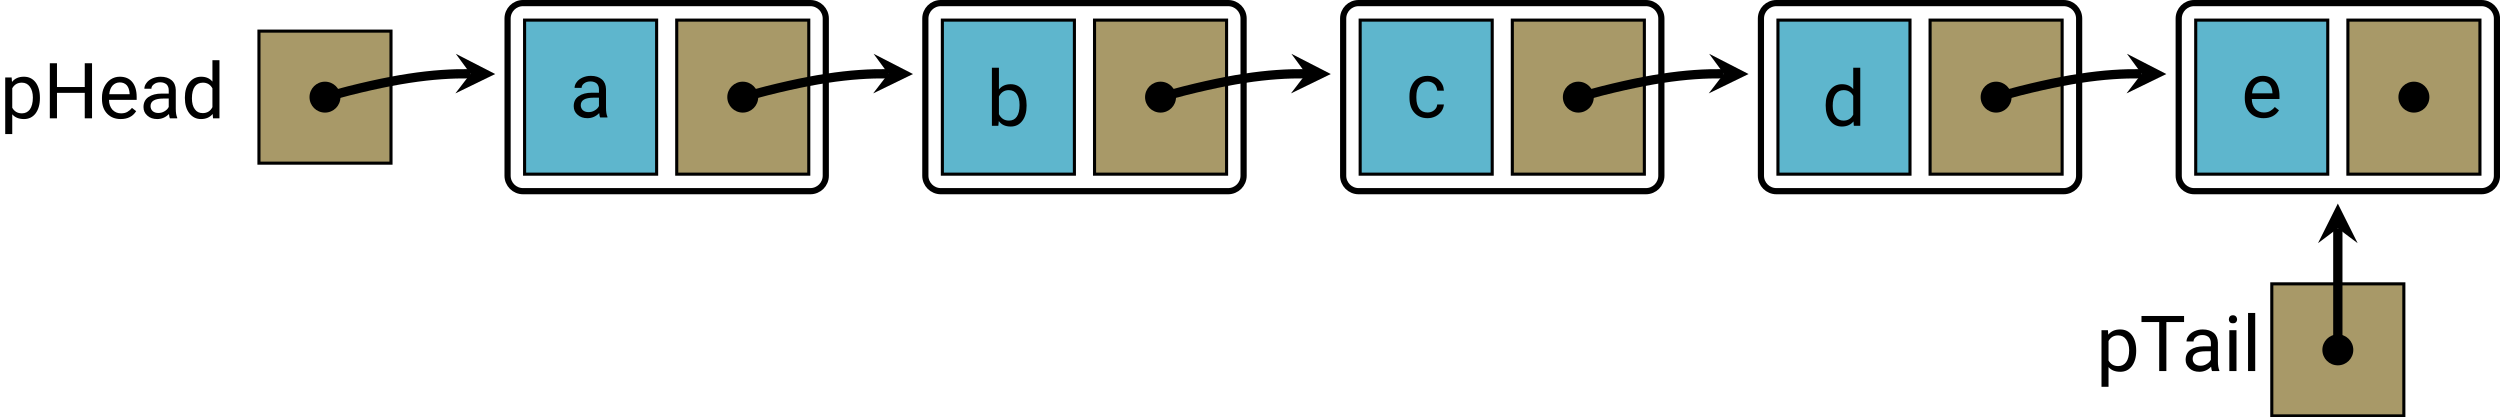 <?xml version="1.0" encoding="UTF-8"?>
<svg xmlns="http://www.w3.org/2000/svg" xmlns:xlink="http://www.w3.org/1999/xlink" width="483.027" height="80.652" viewBox="0 0 322.018 53.768">
<defs>
<g>
<g id="glyph-0-0">
<path d="M 5.141 -2.578 L 5.141 -2.656 C 5.141 -3.516 4.938 -4.172 4.578 -4.641 C 4.203 -5.125 3.703 -5.359 3.078 -5.359 C 2.422 -5.359 1.906 -5.141 1.547 -4.688 L 1.5 -5.266 L 0.672 -5.266 L 0.672 2.031 L 1.578 2.031 L 1.578 -0.516 C 1.938 -0.094 2.453 0.094 3.094 0.094 C 3.703 0.094 4.203 -0.141 4.578 -0.625 C 4.938 -1.109 5.141 -1.766 5.141 -2.578 Z M 4.234 -2.688 C 4.234 -2 4.094 -1.484 3.844 -1.141 C 3.594 -0.812 3.25 -0.641 2.828 -0.641 C 2.266 -0.641 1.859 -0.875 1.578 -1.359 L 1.578 -3.875 C 1.859 -4.359 2.266 -4.594 2.812 -4.594 C 3.25 -4.594 3.594 -4.422 3.844 -4.078 C 4.094 -3.734 4.234 -3.266 4.234 -2.688 Z M 4.234 -2.688 "/>
</g>
<g id="glyph-0-1">
<path d="M 6.266 0 L 6.266 -7.094 L 5.328 -7.094 L 5.328 -4.031 L 1.75 -4.031 L 1.75 -7.094 L 0.828 -7.094 L 0.828 0 L 1.75 0 L 1.75 -3.281 L 5.328 -3.281 L 5.328 0 Z M 6.266 0 "/>
</g>
<g id="glyph-0-2">
<path d="M 2.875 0.094 C 3.75 0.094 4.422 -0.234 4.859 -0.922 L 4.312 -1.344 C 4.141 -1.125 3.938 -0.953 3.719 -0.828 C 3.5 -0.703 3.234 -0.641 2.906 -0.641 C 2.469 -0.641 2.094 -0.797 1.797 -1.109 C 1.516 -1.438 1.359 -1.859 1.359 -2.375 L 4.922 -2.375 L 4.922 -2.75 C 4.922 -3.594 4.719 -4.234 4.344 -4.688 C 3.969 -5.141 3.422 -5.359 2.75 -5.359 C 2.328 -5.359 1.938 -5.25 1.578 -5.016 C 1.219 -4.781 0.953 -4.453 0.75 -4.047 C 0.547 -3.641 0.453 -3.172 0.453 -2.656 L 0.453 -2.5 C 0.453 -1.688 0.672 -1.062 1.125 -0.594 C 1.578 -0.125 2.156 0.094 2.875 0.094 Z M 2.75 -4.625 C 3.125 -4.625 3.422 -4.5 3.656 -4.25 C 3.875 -3.984 3.984 -3.641 4.016 -3.188 L 4.016 -3.109 L 1.391 -3.109 C 1.438 -3.594 1.578 -3.953 1.828 -4.234 C 2.078 -4.484 2.375 -4.625 2.75 -4.625 Z M 2.75 -4.625 "/>
</g>
<g id="glyph-0-3">
<path d="M 3.938 0 L 4.875 0 L 4.875 -0.078 C 4.75 -0.359 4.688 -0.75 4.688 -1.234 L 4.688 -3.656 C 4.672 -4.188 4.5 -4.609 4.156 -4.906 C 3.812 -5.203 3.328 -5.359 2.734 -5.359 C 2.344 -5.359 2 -5.281 1.672 -5.141 C 1.359 -5 1.094 -4.812 0.922 -4.562 C 0.734 -4.328 0.641 -4.062 0.641 -3.812 L 1.547 -3.812 C 1.547 -4.031 1.656 -4.234 1.875 -4.391 C 2.094 -4.562 2.359 -4.641 2.688 -4.641 C 3.047 -4.641 3.312 -4.531 3.516 -4.359 C 3.688 -4.172 3.781 -3.922 3.781 -3.609 L 3.781 -3.188 L 2.906 -3.188 C 2.156 -3.188 1.578 -3.031 1.156 -2.734 C 0.734 -2.438 0.531 -2 0.531 -1.453 C 0.531 -1 0.688 -0.641 1.031 -0.344 C 1.359 -0.047 1.781 0.094 2.297 0.094 C 2.875 0.094 3.391 -0.125 3.812 -0.562 C 3.844 -0.297 3.875 -0.094 3.938 0 Z M 2.438 -0.688 C 2.141 -0.688 1.906 -0.766 1.719 -0.922 C 1.531 -1.094 1.438 -1.312 1.438 -1.578 C 1.438 -2.219 1.984 -2.547 3.094 -2.547 L 3.781 -2.547 L 3.781 -1.469 C 3.672 -1.234 3.484 -1.047 3.234 -0.906 C 2.984 -0.75 2.719 -0.688 2.438 -0.688 Z M 2.438 -0.688 "/>
</g>
<g id="glyph-0-4">
<path d="M 0.453 -2.688 L 0.453 -2.609 C 0.453 -1.797 0.641 -1.141 1.031 -0.641 C 1.422 -0.156 1.906 0.094 2.531 0.094 C 3.172 0.094 3.672 -0.125 4.031 -0.562 L 4.078 0 L 4.906 0 L 4.906 -7.484 L 4 -7.484 L 4 -4.734 C 3.656 -5.156 3.156 -5.359 2.547 -5.359 C 1.922 -5.359 1.422 -5.109 1.031 -4.625 C 0.641 -4.141 0.453 -3.484 0.453 -2.688 Z M 1.359 -2.578 C 1.359 -3.234 1.484 -3.75 1.734 -4.094 C 1.969 -4.422 2.328 -4.594 2.766 -4.594 C 3.312 -4.594 3.734 -4.359 4 -3.859 L 4 -1.438 C 3.734 -0.922 3.312 -0.672 2.75 -0.672 C 2.312 -0.672 1.969 -0.828 1.734 -1.172 C 1.484 -1.5 1.359 -1.969 1.359 -2.578 Z M 1.359 -2.578 "/>
</g>
<g id="glyph-0-5">
<path d="M 5.141 -2.578 L 5.141 -2.656 C 5.141 -3.484 4.953 -4.156 4.594 -4.641 C 4.234 -5.109 3.734 -5.359 3.094 -5.359 C 2.453 -5.359 1.938 -5.141 1.578 -4.688 L 1.578 -7.484 L 0.672 -7.484 L 0.672 0 L 1.5 0 L 1.562 -0.609 C 1.906 -0.125 2.438 0.094 3.094 0.094 C 3.719 0.094 4.203 -0.141 4.578 -0.625 C 4.953 -1.109 5.141 -1.766 5.141 -2.578 Z M 4.234 -2.688 C 4.234 -2 4.109 -1.5 3.875 -1.172 C 3.641 -0.828 3.297 -0.672 2.875 -0.672 C 2.297 -0.672 1.859 -0.938 1.578 -1.5 L 1.578 -3.766 C 1.844 -4.312 2.266 -4.594 2.859 -4.594 C 3.297 -4.594 3.641 -4.422 3.875 -4.094 C 4.109 -3.766 4.234 -3.297 4.234 -2.688 Z M 4.234 -2.688 "/>
</g>
<g id="glyph-0-6">
<path d="M 2.797 -0.641 C 2.328 -0.641 1.969 -0.797 1.719 -1.125 C 1.469 -1.453 1.344 -1.922 1.344 -2.531 L 1.344 -2.703 C 1.344 -3.312 1.469 -3.797 1.719 -4.125 C 1.969 -4.453 2.328 -4.625 2.797 -4.625 C 3.125 -4.625 3.406 -4.516 3.656 -4.297 C 3.875 -4.078 4 -3.797 4.031 -3.453 L 4.891 -3.453 C 4.859 -4.016 4.641 -4.469 4.25 -4.828 C 3.875 -5.188 3.375 -5.359 2.797 -5.359 C 2.312 -5.359 1.891 -5.25 1.547 -5.031 C 1.188 -4.812 0.922 -4.5 0.734 -4.094 C 0.531 -3.703 0.453 -3.234 0.453 -2.734 L 0.453 -2.578 C 0.453 -1.75 0.656 -1.094 1.078 -0.625 C 1.5 -0.141 2.078 0.094 2.797 0.094 C 3.156 0.094 3.484 0.016 3.812 -0.141 C 4.125 -0.297 4.375 -0.516 4.578 -0.797 C 4.766 -1.078 4.859 -1.359 4.891 -1.672 L 4.031 -1.672 C 4 -1.359 3.875 -1.125 3.625 -0.922 C 3.391 -0.734 3.109 -0.641 2.797 -0.641 Z M 2.797 -0.641 "/>
</g>
<g id="glyph-0-7">
<path d="M 5.719 -6.312 L 5.719 -7.094 L 0.234 -7.094 L 0.234 -6.312 L 2.516 -6.312 L 2.516 0 L 3.438 0 L 3.438 -6.312 Z M 5.719 -6.312 "/>
</g>
<g id="glyph-0-8">
<path d="M 1.672 0 L 1.672 -5.266 L 0.75 -5.266 L 0.75 0 Z M 0.688 -6.656 C 0.688 -6.516 0.734 -6.391 0.812 -6.297 C 0.906 -6.188 1.031 -6.156 1.219 -6.156 C 1.391 -6.156 1.516 -6.188 1.609 -6.297 C 1.703 -6.391 1.75 -6.516 1.75 -6.656 C 1.75 -6.797 1.703 -6.922 1.609 -7.031 C 1.516 -7.125 1.391 -7.188 1.219 -7.188 C 1.031 -7.188 0.906 -7.125 0.812 -7.031 C 0.734 -6.922 0.688 -6.797 0.688 -6.656 Z M 0.688 -6.656 "/>
</g>
<g id="glyph-0-9">
<path d="M 1.672 0 L 1.672 -7.484 L 0.75 -7.484 L 0.75 0 Z M 1.672 0 "/>
</g>
</g>
<clipPath id="clip-0">
<path clip-rule="nonzero" d="M 269 0 L 322.02 0 L 322.02 36 L 269 36 Z M 269 0 "/>
</clipPath>
<clipPath id="clip-1">
<path clip-rule="nonzero" d="M 292 36 L 310 36 L 310 53.77 L 292 53.77 Z M 292 36 "/>
</clipPath>
</defs>
<path fill-rule="nonzero" fill="rgb(65.88%, 59.999%, 40.784%)" fill-opacity="1" stroke-width="0.399" stroke-linecap="butt" stroke-linejoin="miter" stroke="rgb(0%, 0%, 0%)" stroke-opacity="1" stroke-miterlimit="10" d="M -8.504 -8.504 L 8.504 -8.504 L 8.504 8.504 L -8.504 8.504 Z M -8.504 -8.504 " transform="matrix(1, 0, 0, -1, 41.859, 12.512)"/>
<g fill="rgb(0%, 0%, 0%)" fill-opacity="1">
<use xlink:href="#glyph-0-0" x="0" y="15.241"/>
<use xlink:href="#glyph-0-1" x="5.589" y="15.241"/>
<use xlink:href="#glyph-0-2" x="12.682" y="15.241"/>
<use xlink:href="#glyph-0-3" x="17.953" y="15.241"/>
<use xlink:href="#glyph-0-4" x="23.362" y="15.241"/>
</g>
<path fill-rule="nonzero" fill="rgb(0%, 0%, 0%)" fill-opacity="1" d="M 43.852 12.512 C 43.852 11.41 42.961 10.52 41.859 10.52 C 40.758 10.52 39.867 11.41 39.867 12.512 C 39.867 13.613 40.758 14.504 41.859 14.504 C 42.961 14.504 43.852 13.613 43.852 12.512 Z M 43.852 12.512 "/>
<path fill-rule="nonzero" fill="rgb(36.864%, 71.373%, 80.391%)" fill-opacity="1" stroke-width="0.399" stroke-linecap="butt" stroke-linejoin="miter" stroke="rgb(0%, 0%, 0%)" stroke-opacity="1" stroke-miterlimit="10" d="M 25.711 -9.922 L 42.719 -9.922 L 42.719 9.922 L 25.711 9.922 Z M 25.711 -9.922 " transform="matrix(1, 0, 0, -1, 41.859, 12.512)"/>
<g fill="rgb(0%, 0%, 0%)" fill-opacity="1">
<use xlink:href="#glyph-0-3" x="73.369" y="15.129"/>
</g>
<path fill-rule="nonzero" fill="rgb(65.88%, 59.999%, 40.784%)" fill-opacity="1" stroke-width="0.399" stroke-linecap="butt" stroke-linejoin="miter" stroke="rgb(0%, 0%, 0%)" stroke-opacity="1" stroke-miterlimit="10" d="M 45.309 -9.922 L 62.317 -9.922 L 62.317 9.922 L 45.309 9.922 Z M 45.309 -9.922 " transform="matrix(1, 0, 0, -1, 41.859, 12.512)"/>
<path fill="none" stroke-width="0.797" stroke-linecap="butt" stroke-linejoin="miter" stroke="rgb(0%, 0%, 0%)" stroke-opacity="1" stroke-miterlimit="10" d="M 62.516 12.114 L 25.512 12.114 C 24.411 12.114 23.52 11.223 23.52 10.121 L 23.52 -10.121 C 23.52 -11.222 24.411 -12.113 25.512 -12.113 L 62.516 -12.113 C 63.618 -12.113 64.508 -11.222 64.508 -10.121 L 64.508 10.121 C 64.508 11.223 63.618 12.114 62.516 12.114 Z M 62.516 12.114 " transform="matrix(1, 0, 0, -1, 41.859, 12.512)"/>
<path fill="none" stroke-width="1.196" stroke-linecap="butt" stroke-linejoin="miter" stroke="rgb(0%, 0%, 0%)" stroke-opacity="1" stroke-miterlimit="10" d="M 0 0 C 8.719 2.399 13.879 3.063 18.739 3.012 " transform="matrix(1, 0, 0, -1, 41.859, 12.512)"/>
<path fill-rule="nonzero" fill="rgb(0%, 0%, 0%)" fill-opacity="1" d="M 63.785 9.535 L 58.711 6.93 L 60.598 9.5 L 58.656 12.031 "/>
<path fill-rule="nonzero" fill="rgb(0%, 0%, 0%)" fill-opacity="1" d="M 97.664 12.512 C 97.664 11.41 96.773 10.52 95.672 10.52 C 94.574 10.52 93.68 11.41 93.68 12.512 C 93.68 13.613 94.574 14.504 95.672 14.504 C 96.773 14.504 97.664 13.613 97.664 12.512 Z M 97.664 12.512 "/>
<path fill-rule="nonzero" fill="rgb(36.864%, 71.373%, 80.391%)" fill-opacity="1" stroke-width="0.399" stroke-linecap="butt" stroke-linejoin="miter" stroke="rgb(0%, 0%, 0%)" stroke-opacity="1" stroke-miterlimit="10" d="M 79.524 -9.922 L 96.532 -9.922 L 96.532 9.922 L 79.524 9.922 Z M 79.524 -9.922 " transform="matrix(1, 0, 0, -1, 41.859, 12.512)"/>
<g fill="rgb(0%, 0%, 0%)" fill-opacity="1">
<use xlink:href="#glyph-0-5" x="127.092" y="16.205"/>
</g>
<path fill-rule="nonzero" fill="rgb(65.88%, 59.999%, 40.784%)" fill-opacity="1" stroke-width="0.399" stroke-linecap="butt" stroke-linejoin="miter" stroke="rgb(0%, 0%, 0%)" stroke-opacity="1" stroke-miterlimit="10" d="M 99.125 -9.922 L 116.133 -9.922 L 116.133 9.922 L 99.125 9.922 Z M 99.125 -9.922 " transform="matrix(1, 0, 0, -1, 41.859, 12.512)"/>
<path fill="none" stroke-width="0.797" stroke-linecap="butt" stroke-linejoin="miter" stroke="rgb(0%, 0%, 0%)" stroke-opacity="1" stroke-miterlimit="10" d="M 116.332 12.114 L 79.325 12.114 C 78.227 12.114 77.332 11.223 77.332 10.121 L 77.332 -10.121 C 77.332 -11.222 78.227 -12.113 79.325 -12.113 L 116.332 -12.113 C 117.43 -12.113 118.325 -11.222 118.325 -10.121 L 118.325 10.121 C 118.325 11.223 117.43 12.114 116.332 12.114 Z M 116.332 12.114 " transform="matrix(1, 0, 0, -1, 41.859, 12.512)"/>
<path fill="none" stroke-width="1.196" stroke-linecap="butt" stroke-linejoin="miter" stroke="rgb(0%, 0%, 0%)" stroke-opacity="1" stroke-miterlimit="10" d="M 53.813 0 C 62.536 2.399 67.692 3.063 72.551 3.012 " transform="matrix(1, 0, 0, -1, 41.859, 12.512)"/>
<path fill-rule="nonzero" fill="rgb(0%, 0%, 0%)" fill-opacity="1" d="M 117.598 9.535 L 112.527 6.93 L 114.41 9.5 L 112.469 12.031 "/>
<path fill-rule="nonzero" fill="rgb(0%, 0%, 0%)" fill-opacity="1" d="M 151.48 12.512 C 151.48 11.41 150.586 10.52 149.488 10.52 C 148.387 10.52 147.492 11.41 147.492 12.512 C 147.492 13.613 148.387 14.504 149.488 14.504 C 150.586 14.504 151.48 13.613 151.48 12.512 Z M 151.48 12.512 "/>
<path fill-rule="nonzero" fill="rgb(36.864%, 71.373%, 80.391%)" fill-opacity="1" stroke-width="0.399" stroke-linecap="butt" stroke-linejoin="miter" stroke="rgb(0%, 0%, 0%)" stroke-opacity="1" stroke-miterlimit="10" d="M 133.34 -9.922 L 150.348 -9.922 L 150.348 9.922 L 133.34 9.922 Z M 133.34 -9.922 " transform="matrix(1, 0, 0, -1, 41.859, 12.512)"/>
<g fill="rgb(0%, 0%, 0%)" fill-opacity="1">
<use xlink:href="#glyph-0-6" x="181.095" y="15.129"/>
</g>
<path fill-rule="nonzero" fill="rgb(65.88%, 59.999%, 40.784%)" fill-opacity="1" stroke-width="0.399" stroke-linecap="butt" stroke-linejoin="miter" stroke="rgb(0%, 0%, 0%)" stroke-opacity="1" stroke-miterlimit="10" d="M 152.938 -9.922 L 169.946 -9.922 L 169.946 9.922 L 152.938 9.922 Z M 152.938 -9.922 " transform="matrix(1, 0, 0, -1, 41.859, 12.512)"/>
<path fill="none" stroke-width="0.797" stroke-linecap="butt" stroke-linejoin="miter" stroke="rgb(0%, 0%, 0%)" stroke-opacity="1" stroke-miterlimit="10" d="M 170.145 12.114 L 133.141 12.114 C 132.039 12.114 131.149 11.223 131.149 10.121 L 131.149 -10.121 C 131.149 -11.222 132.039 -12.113 133.141 -12.113 L 170.145 -12.113 C 171.246 -12.113 172.137 -11.222 172.137 -10.121 L 172.137 10.121 C 172.137 11.223 171.246 12.114 170.145 12.114 Z M 170.145 12.114 " transform="matrix(1, 0, 0, -1, 41.859, 12.512)"/>
<path fill="none" stroke-width="1.196" stroke-linecap="butt" stroke-linejoin="miter" stroke="rgb(0%, 0%, 0%)" stroke-opacity="1" stroke-miterlimit="10" d="M 107.629 0 C 116.348 2.399 121.504 3.063 126.364 3.012 " transform="matrix(1, 0, 0, -1, 41.859, 12.512)"/>
<path fill-rule="nonzero" fill="rgb(0%, 0%, 0%)" fill-opacity="1" d="M 171.414 9.535 L 166.34 6.93 L 168.223 9.5 L 166.285 12.031 "/>
<path fill-rule="nonzero" fill="rgb(0%, 0%, 0%)" fill-opacity="1" d="M 205.293 12.512 C 205.293 11.41 204.402 10.52 203.301 10.52 C 202.199 10.52 201.309 11.41 201.309 12.512 C 201.309 13.613 202.199 14.504 203.301 14.504 C 204.402 14.504 205.293 13.613 205.293 12.512 Z M 205.293 12.512 "/>
<path fill-rule="nonzero" fill="rgb(36.864%, 71.373%, 80.391%)" fill-opacity="1" stroke-width="0.399" stroke-linecap="butt" stroke-linejoin="miter" stroke="rgb(0%, 0%, 0%)" stroke-opacity="1" stroke-miterlimit="10" d="M 187.153 -9.922 L 204.161 -9.922 L 204.161 9.922 L 187.153 9.922 Z M 187.153 -9.922 " transform="matrix(1, 0, 0, -1, 41.859, 12.512)"/>
<g fill="rgb(0%, 0%, 0%)" fill-opacity="1">
<use xlink:href="#glyph-0-4" x="234.709" y="16.205"/>
</g>
<path fill-rule="nonzero" fill="rgb(65.88%, 59.999%, 40.784%)" fill-opacity="1" stroke-width="0.399" stroke-linecap="butt" stroke-linejoin="miter" stroke="rgb(0%, 0%, 0%)" stroke-opacity="1" stroke-miterlimit="10" d="M 206.75 -9.922 L 223.758 -9.922 L 223.758 9.922 L 206.75 9.922 Z M 206.75 -9.922 " transform="matrix(1, 0, 0, -1, 41.859, 12.512)"/>
<path fill="none" stroke-width="0.797" stroke-linecap="butt" stroke-linejoin="miter" stroke="rgb(0%, 0%, 0%)" stroke-opacity="1" stroke-miterlimit="10" d="M 223.957 12.114 L 186.953 12.114 C 185.852 12.114 184.961 11.223 184.961 10.121 L 184.961 -10.121 C 184.961 -11.222 185.852 -12.113 186.953 -12.113 L 223.957 -12.113 C 225.059 -12.113 225.95 -11.222 225.95 -10.121 L 225.95 10.121 C 225.95 11.223 225.059 12.114 223.957 12.114 Z M 223.957 12.114 " transform="matrix(1, 0, 0, -1, 41.859, 12.512)"/>
<path fill="none" stroke-width="1.196" stroke-linecap="butt" stroke-linejoin="miter" stroke="rgb(0%, 0%, 0%)" stroke-opacity="1" stroke-miterlimit="10" d="M 161.442 0 C 170.161 2.399 175.321 3.063 180.18 3.012 " transform="matrix(1, 0, 0, -1, 41.859, 12.512)"/>
<path fill-rule="nonzero" fill="rgb(0%, 0%, 0%)" fill-opacity="1" d="M 225.227 9.535 L 220.152 6.93 L 222.039 9.5 L 220.098 12.031 "/>
<path fill-rule="nonzero" fill="rgb(0%, 0%, 0%)" fill-opacity="1" d="M 259.105 12.512 C 259.105 11.41 258.215 10.52 257.113 10.52 C 256.012 10.52 255.121 11.41 255.121 12.512 C 255.121 13.613 256.012 14.504 257.113 14.504 C 258.215 14.504 259.105 13.613 259.105 12.512 Z M 259.105 12.512 "/>
<path fill-rule="nonzero" fill="rgb(36.864%, 71.373%, 80.391%)" fill-opacity="1" stroke-width="0.399" stroke-linecap="butt" stroke-linejoin="miter" stroke="rgb(0%, 0%, 0%)" stroke-opacity="1" stroke-miterlimit="10" d="M 240.965 -9.922 L 257.973 -9.922 L 257.973 9.922 L 240.965 9.922 Z M 240.965 -9.922 " transform="matrix(1, 0, 0, -1, 41.859, 12.512)"/>
<g fill="rgb(0%, 0%, 0%)" fill-opacity="1">
<use xlink:href="#glyph-0-2" x="288.691" y="15.129"/>
</g>
<path fill-rule="nonzero" fill="rgb(65.88%, 59.999%, 40.784%)" fill-opacity="1" stroke-width="0.399" stroke-linecap="butt" stroke-linejoin="miter" stroke="rgb(0%, 0%, 0%)" stroke-opacity="1" stroke-miterlimit="10" d="M 260.567 -9.922 L 277.575 -9.922 L 277.575 9.922 L 260.567 9.922 Z M 260.567 -9.922 " transform="matrix(1, 0, 0, -1, 41.859, 12.512)"/>
<g clip-path="url(#clip-0)">
<path fill="none" stroke-width="0.797" stroke-linecap="butt" stroke-linejoin="miter" stroke="rgb(0%, 0%, 0%)" stroke-opacity="1" stroke-miterlimit="10" d="M 277.774 12.114 L 240.766 12.114 C 239.668 12.114 238.774 11.223 238.774 10.121 L 238.774 -10.121 C 238.774 -11.222 239.668 -12.113 240.766 -12.113 L 277.774 -12.113 C 278.871 -12.113 279.766 -11.222 279.766 -10.121 L 279.766 10.121 C 279.766 11.223 278.871 12.114 277.774 12.114 Z M 277.774 12.114 " transform="matrix(1, 0, 0, -1, 41.859, 12.512)"/>
</g>
<path fill="none" stroke-width="1.196" stroke-linecap="butt" stroke-linejoin="miter" stroke="rgb(0%, 0%, 0%)" stroke-opacity="1" stroke-miterlimit="10" d="M 215.254 0 C 223.977 2.399 229.133 3.063 233.993 3.012 " transform="matrix(1, 0, 0, -1, 41.859, 12.512)"/>
<path fill-rule="nonzero" fill="rgb(0%, 0%, 0%)" fill-opacity="1" d="M 279.039 9.535 L 273.969 6.93 L 275.852 9.5 L 273.91 12.031 "/>
<path fill-rule="nonzero" fill="rgb(0%, 0%, 0%)" fill-opacity="1" d="M 312.922 12.512 C 312.922 11.41 312.027 10.52 310.93 10.52 C 309.828 10.52 308.934 11.41 308.934 12.512 C 308.934 13.613 309.828 14.504 310.93 14.504 C 312.027 14.504 312.922 13.613 312.922 12.512 Z M 312.922 12.512 "/>
<g clip-path="url(#clip-1)">
<path fill-rule="nonzero" fill="rgb(65.88%, 59.999%, 40.784%)" fill-opacity="1" stroke-width="0.399" stroke-linecap="butt" stroke-linejoin="miter" stroke="rgb(0%, 0%, 0%)" stroke-opacity="1" stroke-miterlimit="10" d="M 250.766 -41.058 L 267.774 -41.058 L 267.774 -24.05 L 250.766 -24.05 Z M 250.766 -41.058 " transform="matrix(1, 0, 0, -1, 41.859, 12.512)"/>
</g>
<path fill-rule="nonzero" fill="rgb(0%, 0%, 0%)" fill-opacity="1" d="M 303.121 45.066 C 303.121 43.965 302.23 43.074 301.129 43.074 C 300.027 43.074 299.137 43.965 299.137 45.066 C 299.137 46.168 300.027 47.059 301.129 47.059 C 302.23 47.059 303.121 46.168 303.121 45.066 Z M 303.121 45.066 "/>
<path fill="none" stroke-width="1.196" stroke-linecap="butt" stroke-linejoin="miter" stroke="rgb(0%, 0%, 0%)" stroke-opacity="1" stroke-miterlimit="10" d="M 259.27 -32.554 L 259.27 -16.894 " transform="matrix(1, 0, 0, -1, 41.859, 12.512)"/>
<path fill-rule="nonzero" fill="rgb(0%, 0%, 0%)" fill-opacity="1" d="M 301.129 26.219 L 298.578 31.32 L 301.129 29.406 L 303.68 31.32 "/>
<g fill="rgb(0%, 0%, 0%)" fill-opacity="1">
<use xlink:href="#glyph-0-0" x="270.016" y="47.795"/>
<use xlink:href="#glyph-0-7" x="275.605" y="47.795"/>
</g>
<g fill="rgb(0%, 0%, 0%)" fill-opacity="1">
<use xlink:href="#glyph-0-3" x="280.995" y="47.795"/>
<use xlink:href="#glyph-0-8" x="286.404" y="47.795"/>
<use xlink:href="#glyph-0-9" x="288.815" y="47.795"/>
</g>
</svg>
